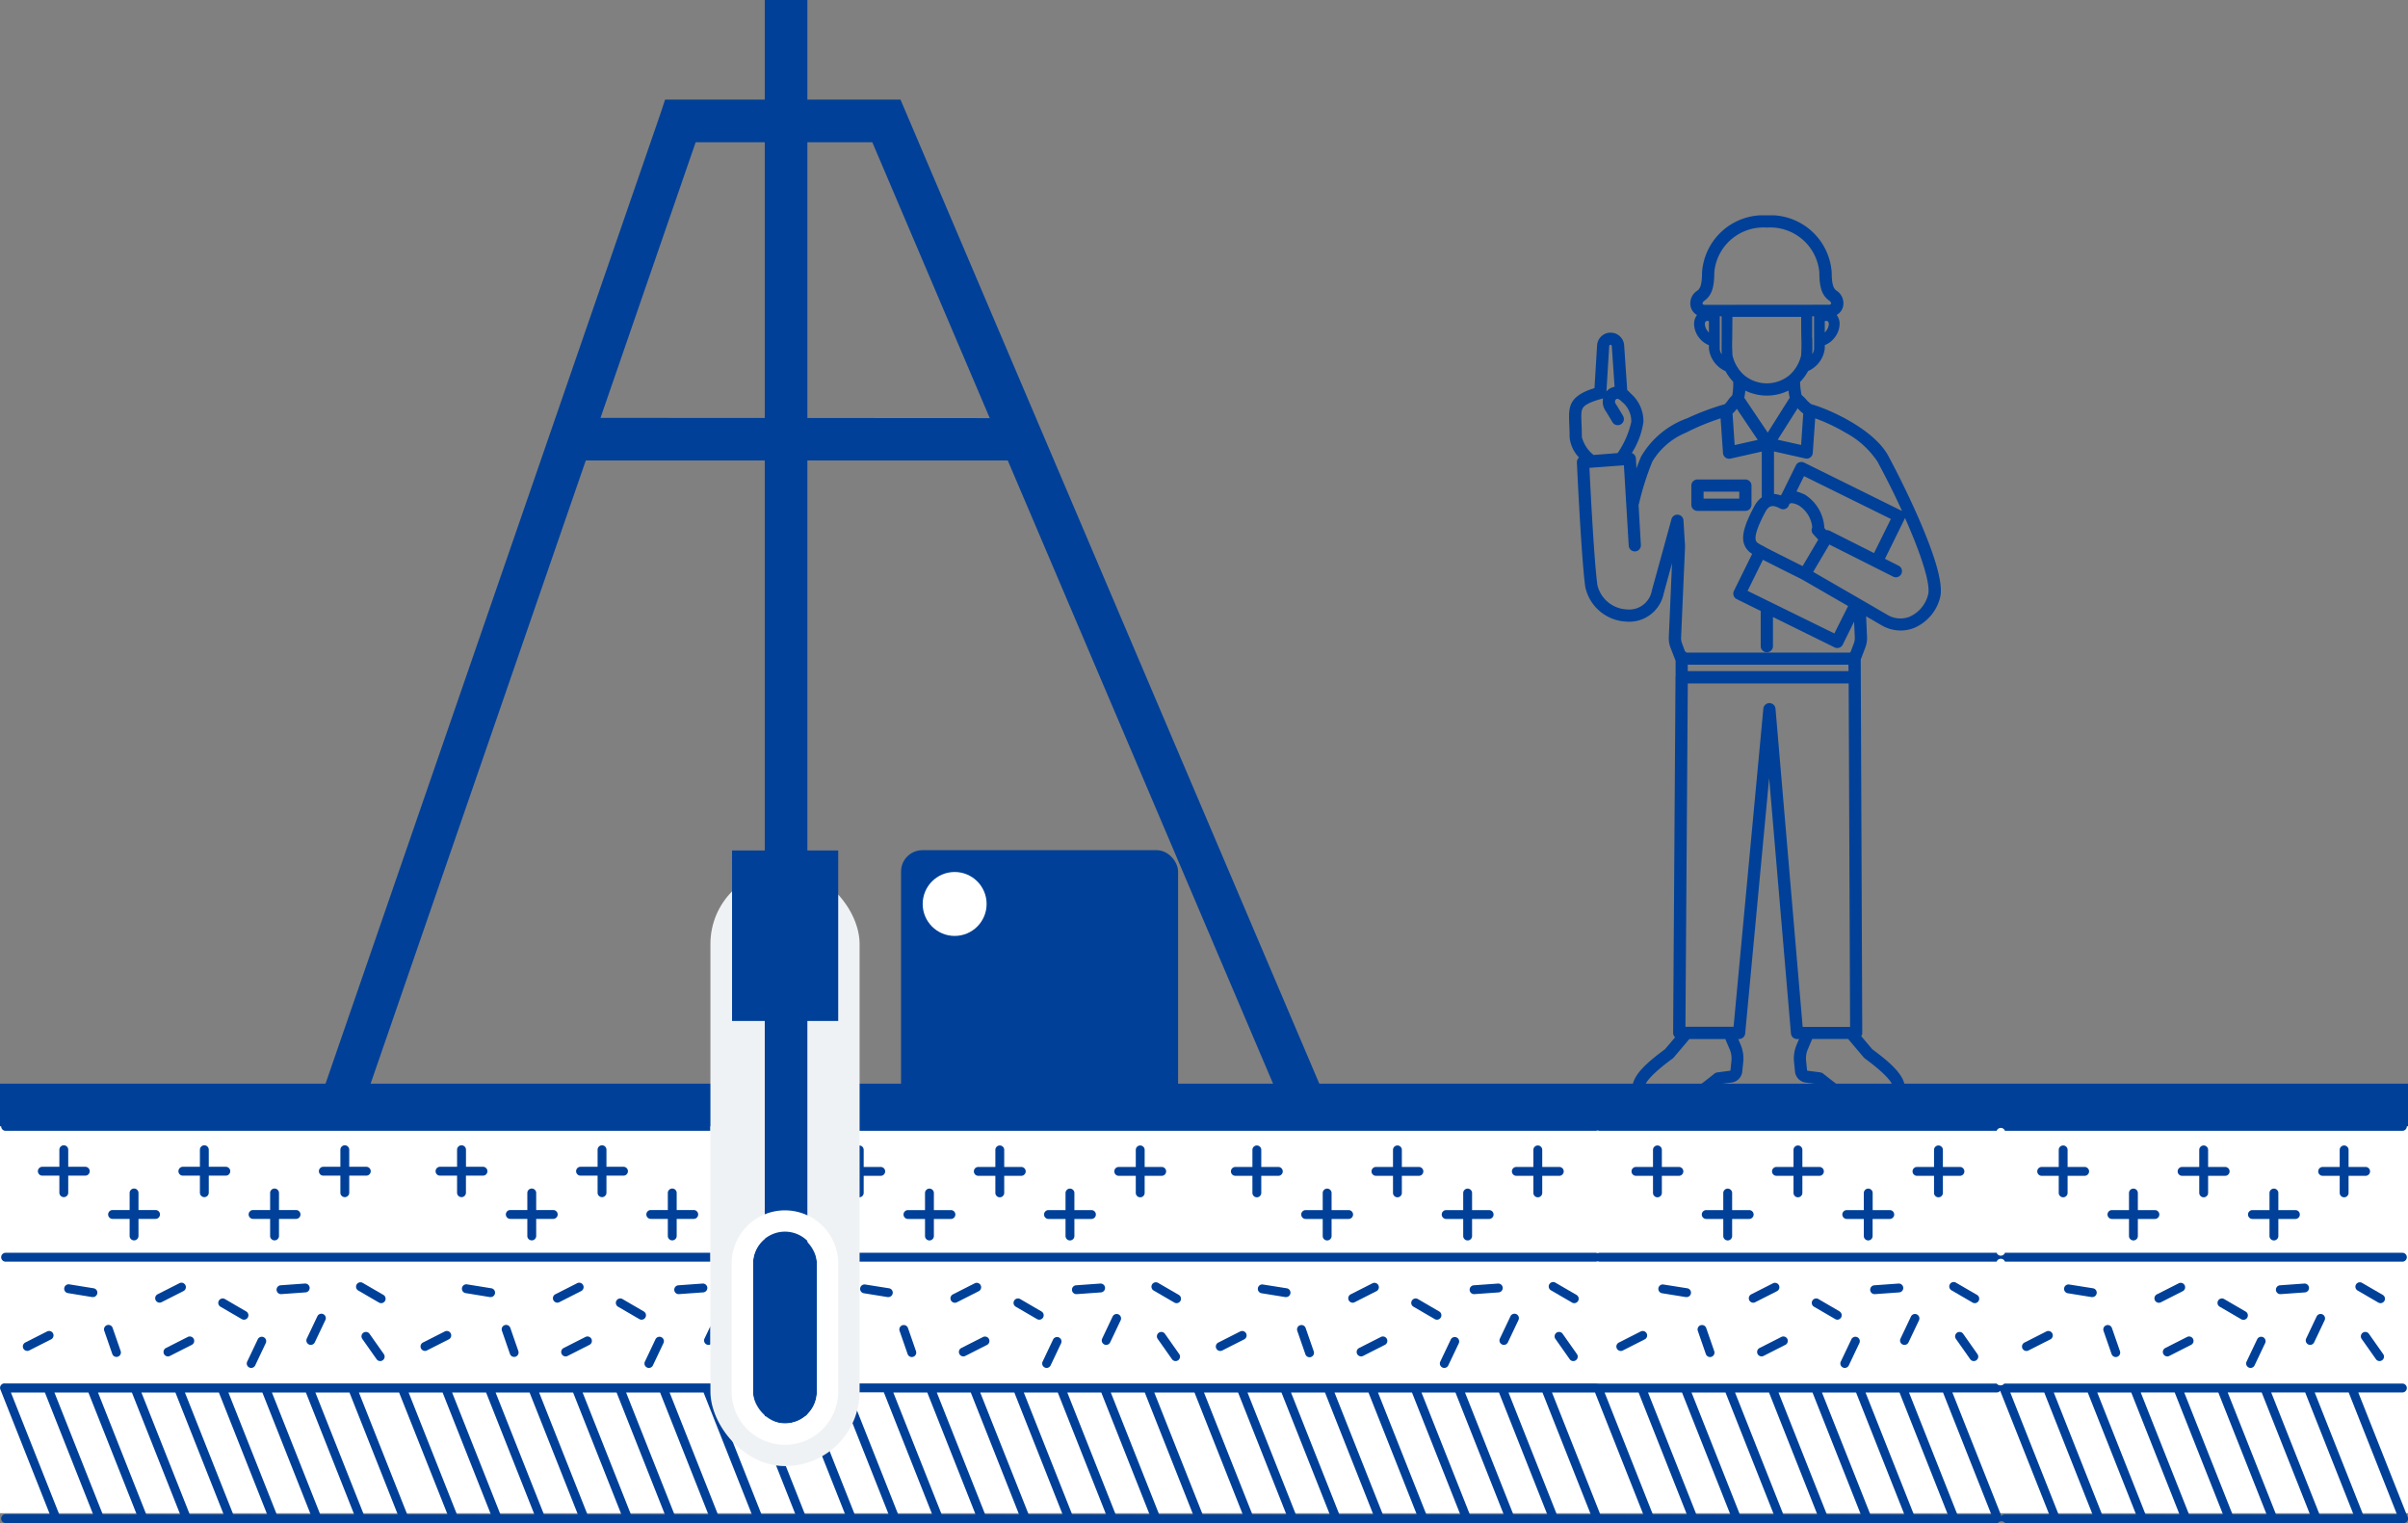 <svg xmlns="http://www.w3.org/2000/svg" xmlns:xlink="http://www.w3.org/1999/xlink" width="113" height="71.472" viewBox="0 0 113 71.472"><rect x="0" y="0" width="113" height="71.472" fill="#808080" stroke="none"/><defs><clipPath id="a"><rect width="113" height="18.828" fill="#004098"/></clipPath><clipPath id="b"><rect width="17.447" height="42" fill="#004098"/></clipPath></defs><g transform="translate(-198.5 -1973.5)"><rect width="113" height="20" transform="translate(198.5 2024.5)" fill="#fff"/><g transform="translate(198.5 2026.144)"><g clip-path="url(#a)"><path d="M1044.376,35.335a.208.208,0,0,0,.208-.208v-.8h.8a.208.208,0,0,0,0-.416h-.8v-.8a.208.208,0,0,0-.416,0v.8h-.8a.208.208,0,1,0,0,.416h.8v.8a.208.208,0,0,0,.208.208" transform="translate(-944.261 -29.776)" fill="#004098"/><path d="M1113.925,35.335a.208.208,0,0,0,.208-.208v-.8h.8a.208.208,0,1,0,0-.416h-.8v-.8a.208.208,0,0,0-.416,0v.8h-.8a.208.208,0,1,0,0,.416h.8v.8a.208.208,0,0,0,.208.208" transform="translate(-1007.217 -29.776)" fill="#004098"/><path d="M1009.6,13.985a.208.208,0,0,0,.208-.208v-.8h.8a.208.208,0,0,0,0-.416h-.8v-.8a.208.208,0,0,0-.416,0v.8h-.8a.208.208,0,1,0,0,.416h.8v.8a.208.208,0,0,0,.208.208" transform="translate(-912.782 -10.45)" fill="#004098"/><path d="M1079.151,13.985a.208.208,0,0,0,.208-.208v-.8h.8a.208.208,0,0,0,0-.416h-.8v-.8a.208.208,0,0,0-.416,0v.8h-.805a.208.208,0,0,0,0,.416h.805v.8a.208.208,0,0,0,.208.208" transform="translate(-975.739 -10.45)" fill="#004098"/><path d="M1148.7,13.985a.208.208,0,0,0,.208-.208v-.8h.8a.208.208,0,0,0,0-.416h-.8v-.8a.208.208,0,1,0-.416,0v.8h-.8a.208.208,0,0,0,0,.416h.8v.8a.208.208,0,0,0,.208.208" transform="translate(-1038.697 -10.45)" fill="#004098"/><path d="M112.985,135.749l-2.318-5.853h2.07a.208.208,0,1,0,0-.416H94.086l-.028,0a.236.236,0,0,1-.361,0H75.046l-.028,0a.213.213,0,0,0-.071,0,.209.209,0,0,0-.046-.005H40.155a3.381,3.381,0,0,1-.079.416h1.4l2.267,5.722H42.146l-2.156-5.443a3.41,3.41,0,0,1-.238.528l1.947,4.914H40.105l-1.47-3.711a3.417,3.417,0,0,1-.364.21l1.387,3.5H37.772l-1.25-3.156a3.4,3.4,0,0,1-.473-.066l1.276,3.222H35.731l-1.91-4.821a3.394,3.394,0,0,1-.456-1.316H.263l-.028,0a.2.2,0,0,0-.1.012.208.208,0,0,0-.117.27l2.318,5.853H.263a.208.208,0,0,0,0,.416H74.9l.024,0,.031,0a.189.189,0,0,1,.09,0H93.7l.024,0,.031,0a.206.206,0,0,1,.334,0h18.651l.024,0,.031,0a.208.208,0,0,0,.193-.285M2.78,135.617.513,129.9H2.107l2.266,5.722Zm2.041,0L2.555,129.9H4.149l2.267,5.722Zm2.041,0L4.6,129.9H6.19l2.266,5.722Zm2.041,0L6.637,129.9H8.231l2.266,5.722Zm2.041,0L8.678,129.9h1.594l2.266,5.722Zm2.041,0L10.719,129.9h1.594l2.266,5.722Zm2.041,0L12.761,129.9h1.594l2.266,5.722Zm2.041,0L14.8,129.9H16.4l2.266,5.722Zm2.041,0L16.843,129.9h1.886L21,135.617Zm2.333,0L19.176,129.9H20.77l2.266,5.722Zm2.041,0L21.217,129.9h1.594l2.267,5.722Zm2.041,0L23.258,129.9h1.594l2.266,5.722Zm2.041,0L25.3,129.9h1.594l2.266,5.722Zm2.041,0L27.341,129.9h1.594l2.266,5.722Zm2.041,0L29.382,129.9h1.594l2.266,5.722Zm2.041,0L31.423,129.9h1.594l2.266,5.722Zm10.5,0L41.921,129.9h1.594l2.266,5.722Zm2.041,0L43.962,129.9h1.594l2.266,5.722Zm2.041,0L46,129.9H47.6l2.266,5.722Zm2.041,0L48.045,129.9h1.594l2.266,5.722Zm2.041,0L50.086,129.9H51.68l2.266,5.722Zm2.041,0L52.127,129.9h1.594l2.266,5.722Zm2.041,0L54.168,129.9h1.886l2.266,5.722Zm2.333,0L56.5,129.9H58.1l2.266,5.722Zm2.041,0L58.542,129.9h1.594l2.267,5.722Zm2.041,0L60.584,129.9h1.594l2.266,5.722Zm2.041,0L62.625,129.9h1.594l2.266,5.722Zm2.041,0L64.666,129.9H66.26l2.266,5.722Zm2.041,0L66.707,129.9H68.3l2.266,5.722Zm2.041,0L68.749,129.9h1.594l2.266,5.722Zm2.041,0L70.79,129.9h1.594l2.266,5.722Zm2.041,0L72.831,129.9H74.85l2.266,5.722Zm2.466,0L75.3,129.9h1.594l2.266,5.722Zm2.041,0L77.338,129.9h1.594l2.267,5.722Zm2.041,0L79.379,129.9h1.594l2.266,5.722Zm2.041,0L81.421,129.9h1.594l2.266,5.722Zm2.041,0L83.462,129.9h1.594l2.266,5.722Zm2.041,0L85.5,129.9H87.1l2.266,5.722Zm2.041,0L87.544,129.9h1.594l2.266,5.722Zm2.041,0L89.585,129.9H91.18l2.266,5.722Zm2.234,0a.207.207,0,0,0-.162.079l-2.3-5.8H93.7a.206.206,0,0,0,.162-.079l2.3,5.8Zm2.517,0L94.337,129.9h1.594l2.266,5.722Zm2.041,0L96.378,129.9h1.594l2.267,5.722Zm2.041,0L98.419,129.9h1.594l2.266,5.722Zm2.041,0-2.266-5.722h1.594l2.266,5.722Zm2.041,0L102.5,129.9H104.1l2.266,5.722Zm2.041,0-2.266-5.722h1.594l2.266,5.722Zm2.041,0-2.266-5.722h1.594l2.266,5.722Zm2.041,0-2.266-5.722h1.594l2.266,5.722Z" transform="translate(0 -117.205)" fill="#004098"/><path d="M1002.1,103.489l-1.021.518a.208.208,0,1,0,.188.371l1.021-.518a.208.208,0,1,0-.188-.371" transform="translate(-906.075 -93.657)" fill="#004098"/><path d="M1041.267,100.508a.208.208,0,0,0-.128.265l.375,1.081a.208.208,0,1,0,.393-.136l-.375-1.081a.208.208,0,0,0-.265-.128" transform="translate(-942.426 -90.969)" fill="#004098"/><path d="M1021.819,80.394a.208.208,0,0,0-.066.41l1.13.182a.2.2,0,0,0,.033,0,.208.208,0,0,0,.033-.413Z" transform="translate(-924.729 -72.769)" fill="#004098"/><path d="M1067.887,79.7a.208.208,0,0,0-.279-.091l-1.021.518a.208.208,0,1,0,.188.371l1.021-.518a.207.207,0,0,0,.091-.279" transform="translate(-965.368 -72.039)" fill="#004098"/><path d="M1070.794,107.131a.2.2,0,0,0,.094-.023l1.021-.518a.208.208,0,1,0-.188-.371l-1.021.518a.208.208,0,0,0,.094.393" transform="translate(-969.091 -96.13)" fill="#004098"/><path d="M1099.061,88.009l-.989-.576a.208.208,0,1,0-.209.359l.989.576a.208.208,0,1,0,.209-.359" transform="translate(-993.689 -79.118)" fill="#004098"/><path d="M1111.937,107.877a.2.2,0,0,0,.089.02.208.208,0,0,0,.188-.119l.491-1.034a.208.208,0,1,0-.375-.178l-.491,1.034a.208.208,0,0,0,.1.277" transform="translate(-1006.414 -96.356)" fill="#004098"/><path d="M1141.432,96.474a.208.208,0,0,0,.277-.1l.491-1.034a.208.208,0,0,0-.376-.178l-.49,1.034a.208.208,0,0,0,.1.277" transform="translate(-1033.113 -86.034)" fill="#004098"/><path d="M1128.072,80.156a.21.21,0,0,0-.222-.192l-1.142.082a.208.208,0,0,0,.015.415h.015l1.142-.082a.208.208,0,0,0,.192-.222" transform="translate(-1019.718 -72.382)" fill="#004098"/><path d="M1167.117,79.886l-.99-.575a.208.208,0,0,0-.209.359l.99.575a.208.208,0,0,0,.209-.359" transform="translate(-1055.292 -71.766)" fill="#004098"/><path d="M1169.045,104.083a.208.208,0,1,0-.34.239l.659.936a.208.208,0,1,0,.34-.239Z" transform="translate(-1057.874 -94.135)" fill="#004098"/><path d="M843.541,35.335a.208.208,0,0,0,.208-.208v-.8h.8a.208.208,0,0,0,0-.416h-.8v-.8a.208.208,0,0,0-.416,0v.8h-.8a.208.208,0,0,0,0,.416h.8v.8a.208.208,0,0,0,.208.208" transform="translate(-762.465 -29.776)" fill="#004098"/><path d="M913.089,35.335a.208.208,0,0,0,.208-.208v-.8h.805a.208.208,0,0,0,0-.416H913.3v-.8a.208.208,0,1,0-.416,0v.8h-.8a.208.208,0,1,0,0,.416h.8v.8a.208.208,0,0,0,.208.208" transform="translate(-825.421 -29.776)" fill="#004098"/><path d="M808.763,13.985a.208.208,0,0,0,.208-.208v-.8h.8a.208.208,0,0,0,0-.416h-.8v-.8a.208.208,0,0,0-.416,0v.8h-.8a.208.208,0,0,0,0,.416h.8v.8a.208.208,0,0,0,.208.208" transform="translate(-730.985 -10.45)" fill="#004098"/><path d="M878.314,13.985a.208.208,0,0,0,.208-.208v-.8h.8a.208.208,0,0,0,0-.416h-.8v-.8a.208.208,0,0,0-.416,0v.8h-.8a.208.208,0,1,0,0,.416h.8v.8a.208.208,0,0,0,.208.208" transform="translate(-793.942 -10.45)" fill="#004098"/><path d="M947.866,13.985a.208.208,0,0,0,.208-.208v-.8h.8a.208.208,0,1,0,0-.416h-.8v-.8a.208.208,0,0,0-.416,0v.8h-.8a.208.208,0,0,0,0,.416h.8v.8a.208.208,0,0,0,.208.208" transform="translate(-856.9 -10.45)" fill="#004098"/><path d="M801.268,103.489l-1.021.518a.208.208,0,1,0,.188.371l1.021-.518a.208.208,0,1,0-.188-.371" transform="translate(-724.278 -93.657)" fill="#004098"/><path d="M840.431,100.508a.208.208,0,0,0-.128.265l.375,1.081a.208.208,0,1,0,.393-.136l-.375-1.081a.208.208,0,0,0-.265-.128" transform="translate(-760.629 -90.969)" fill="#004098"/><path d="M820.983,80.394a.208.208,0,0,0-.066.41l1.13.182a.2.2,0,0,0,.033,0,.208.208,0,0,0,.033-.413Z" transform="translate(-742.933 -72.769)" fill="#004098"/><path d="M867.051,79.7a.208.208,0,0,0-.279-.091l-1.021.518a.208.208,0,0,0,.094.393.205.205,0,0,0,.094-.023l1.021-.518a.208.208,0,0,0,.091-.279" transform="translate(-783.572 -72.039)" fill="#004098"/><path d="M869.958,107.131a.2.2,0,0,0,.094-.023l1.021-.518a.208.208,0,1,0-.188-.371l-1.021.518a.208.208,0,0,0,.094.393" transform="translate(-787.295 -96.13)" fill="#004098"/><path d="M898.225,88.009l-.989-.576a.208.208,0,1,0-.209.359l.989.576a.205.205,0,0,0,.1.028.208.208,0,0,0,.1-.387" transform="translate(-811.893 -79.118)" fill="#004098"/><path d="M911.1,107.877a.2.2,0,0,0,.089.02.208.208,0,0,0,.188-.119l.49-1.034a.208.208,0,1,0-.375-.178L911,107.6a.207.207,0,0,0,.1.277" transform="translate(-824.618 -96.356)" fill="#004098"/><path d="M940.6,96.474a.2.2,0,0,0,.089.02.208.208,0,0,0,.188-.119l.491-1.034a.208.208,0,0,0-.376-.178L940.5,96.2a.208.208,0,0,0,.1.277" transform="translate(-851.316 -86.034)" fill="#004098"/><path d="M927.236,80.156a.21.21,0,0,0-.222-.192l-1.142.082a.208.208,0,0,0,.015.415h.015l1.142-.082a.208.208,0,0,0,.193-.222" transform="translate(-837.922 -72.382)" fill="#004098"/><path d="M966.281,79.886l-.99-.575a.208.208,0,1,0-.209.359l.99.575a.208.208,0,0,0,.209-.359" transform="translate(-873.496 -71.766)" fill="#004098"/><path d="M968.209,104.083a.208.208,0,1,0-.34.239l.659.936a.208.208,0,1,0,.34-.239Z" transform="translate(-876.078 -94.135)" fill="#004098"/><path d="M19.451,0H.788a.208.208,0,1,0,0,.416H33.862V0Z" transform="translate(-0.525)" fill="#004098"/><path d="M439.915.415h18.663a.2.2,0,0,1,.145,0h18.651a.207.207,0,0,1,.389,0h18.651a.208.208,0,0,0,0-.416H477.763a.207.207,0,0,1-.389,0H458.723a.2.2,0,0,1-.145,0H423.86V.415Z" transform="translate(-383.677 0.001)" fill="#004098"/><path d="M19.451,64.74H.788a.208.208,0,1,0,0,.416H33.862V64.74Z" transform="translate(-0.525 -58.602)" fill="#004098"/><path d="M439.915,65.156h18.663a.2.2,0,0,1,.145,0h18.651a.207.207,0,0,1,.389,0h18.651a.208.208,0,1,0,0-.416H477.763a.207.207,0,0,1-.389,0H458.723a.2.2,0,0,1-.145,0H423.86v.416Z" transform="translate(-383.677 -58.602)" fill="#004098"/><path d="M54.71,32.9a.208.208,0,0,0-.208.208v.8h-.8a.208.208,0,0,0,0,.416h.8v.8a.208.208,0,1,0,.416,0v-.8h.8a.208.208,0,0,0,0-.416h-.8v-.8a.208.208,0,0,0-.208-.208" transform="translate(-48.419 -29.776)" fill="#004098"/><path d="M124.259,32.9a.208.208,0,0,0-.208.208v.8h-.8a.208.208,0,0,0,0,.416h.8v.8a.208.208,0,0,0,.416,0v-.8h.8a.208.208,0,0,0,0-.416h-.8v-.8a.208.208,0,0,0-.208-.208" transform="translate(-111.375 -29.776)" fill="#004098"/><path d="M19.933,11.545a.208.208,0,0,0-.208.208v.8h-.8a.208.208,0,0,0,0,.416h.8v.8a.208.208,0,0,0,.416,0v-.8h.8a.208.208,0,0,0,0-.416h-.8v-.8a.208.208,0,0,0-.208-.208" transform="translate(-16.939 -10.45)" fill="#004098"/><path d="M89.484,11.545a.208.208,0,0,0-.208.208v.8h-.8a.208.208,0,0,0,0,.416h.8v.8a.208.208,0,0,0,.416,0v-.8h.8a.208.208,0,0,0,0-.416h-.8v-.8a.208.208,0,0,0-.208-.208" transform="translate(-79.895 -10.45)" fill="#004098"/><path d="M159.035,11.545a.208.208,0,0,0-.208.208v.8h-.8a.208.208,0,0,0,0,.416h.8v.8a.208.208,0,0,0,.416,0v-.8h.8a.208.208,0,0,0,0-.416h-.8v-.8a.208.208,0,0,0-.208-.208" transform="translate(-142.854 -10.45)" fill="#004098"/><path d="M11.511,104.4a.205.205,0,0,0,.094-.023l1.021-.518a.208.208,0,1,0-.188-.371l-1.021.518a.208.208,0,0,0,.094.393" transform="translate(-10.232 -93.657)" fill="#004098"/><path d="M52.045,101.993a.208.208,0,0,0,.2-.276l-.375-1.081a.208.208,0,1,0-.393.136l.375,1.081a.208.208,0,0,0,.2.14" transform="translate(-46.583 -90.969)" fill="#004098"/><path d="M33.216,80.986l.033,0a.208.208,0,0,0,.033-.413l-1.13-.182a.208.208,0,1,0-.066.41Z" transform="translate(-28.886 -72.769)" fill="#004098"/><path d="M77.942,79.606l-1.021.518a.208.208,0,0,0,.094.393.205.205,0,0,0,.094-.023l1.021-.518a.208.208,0,1,0-.188-.371" transform="translate(-69.525 -72.039)" fill="#004098"/><path d="M80.943,107.017a.208.208,0,0,0,.186.114.205.205,0,0,0,.094-.023l1.021-.518a.208.208,0,1,0-.188-.371l-1.021.518a.208.208,0,0,0-.091.279" transform="translate(-73.248 -96.13)" fill="#004098"/><path d="M109.4,88.009l-.989-.576a.208.208,0,1,0-.209.359l.989.576a.208.208,0,0,0,.284-.075.208.208,0,0,0-.075-.284" transform="translate(-97.846 -79.118)" fill="#004098"/><path d="M122.271,107.877a.2.2,0,0,0,.089.02.208.208,0,0,0,.188-.119l.49-1.034a.208.208,0,1,0-.375-.178l-.491,1.034a.207.207,0,0,0,.1.277" transform="translate(-110.572 -96.356)" fill="#004098"/><path d="M151.765,96.474a.205.205,0,0,0,.089.02.208.208,0,0,0,.188-.119l.491-1.034a.208.208,0,1,0-.375-.178l-.491,1.034a.208.208,0,0,0,.1.277" transform="translate(-137.27 -86.034)" fill="#004098"/><path d="M138.183,79.963l-1.142.082a.208.208,0,0,0,.015.415h.015l1.142-.082a.208.208,0,0,0,.192-.222.21.21,0,0,0-.222-.192" transform="translate(-123.874 -72.382)" fill="#004098"/><path d="M177.451,79.886l-.99-.575a.208.208,0,0,0-.209.359l.99.575a.208.208,0,0,0,.209-.359" transform="translate(-159.45 -71.766)" fill="#004098"/><path d="M179.378,104.083a.208.208,0,1,0-.34.239l.659.936a.208.208,0,1,0,.34-.239Z" transform="translate(-162.031 -94.135)" fill="#004098"/><path d="M251.566,32.9a.208.208,0,0,0-.208.208v.8h-.8a.208.208,0,0,0,0,.416h.8v.8a.208.208,0,1,0,.416,0v-.8h.8a.208.208,0,0,0,0-.416h-.8v-.8a.208.208,0,0,0-.208-.208" transform="translate(-226.612 -29.776)" fill="#004098"/><path d="M321.116,32.9a.208.208,0,0,0-.208.208v.8h-.8a.208.208,0,0,0,0,.416h.8v.8a.208.208,0,1,0,.416,0v-.8h.8a.208.208,0,0,0,0-.416h-.8v-.8a.208.208,0,0,0-.208-.208" transform="translate(-289.569 -29.776)" fill="#004098"/><path d="M216.79,11.545a.208.208,0,0,0-.208.208v.8h-.8a.208.208,0,0,0,0,.416h.8v.8a.208.208,0,0,0,.416,0v-.8h.8a.208.208,0,0,0,0-.416H217v-.8a.208.208,0,0,0-.208-.208" transform="translate(-195.133 -10.45)" fill="#004098"/><path d="M286.341,11.545a.208.208,0,0,0-.208.208v.8h-.8a.208.208,0,0,0,0,.416h.8v.8a.208.208,0,0,0,.416,0v-.8h.8a.208.208,0,0,0,0-.416h-.8v-.8a.208.208,0,0,0-.208-.208" transform="translate(-258.09 -10.45)" fill="#004098"/><path d="M208.368,104.4a.206.206,0,0,0,.094-.023l1.021-.518a.208.208,0,1,0-.188-.371l-1.021.518a.208.208,0,0,0,.094.393" transform="translate(-188.426 -93.657)" fill="#004098"/><path d="M248.9,101.993a.208.208,0,0,0,.2-.276l-.375-1.081a.208.208,0,1,0-.393.136l.375,1.081a.208.208,0,0,0,.2.14" transform="translate(-224.776 -90.969)" fill="#004098"/><path d="M230.072,80.986l.033,0a.208.208,0,0,0,.033-.413l-1.13-.182a.208.208,0,1,0-.066.41Z" transform="translate(-207.079 -72.769)" fill="#004098"/><path d="M274.8,79.606l-1.021.518a.208.208,0,0,0,.094.393.205.205,0,0,0,.094-.023l1.021-.518a.208.208,0,1,0-.188-.371" transform="translate(-247.719 -72.039)" fill="#004098"/><path d="M277.8,107.017a.207.207,0,0,0,.185.114.205.205,0,0,0,.094-.023l1.021-.518a.208.208,0,1,0-.188-.371l-1.021.518a.208.208,0,0,0-.091.279" transform="translate(-251.442 -96.13)" fill="#004098"/><path d="M306.251,88.009l-.989-.576a.208.208,0,1,0-.209.359l.989.576a.208.208,0,0,0,.284-.075.208.208,0,0,0-.075-.284" transform="translate(-276.04 -79.118)" fill="#004098"/><path d="M319.128,107.877a.2.2,0,0,0,.089.02.208.208,0,0,0,.188-.119l.49-1.034a.208.208,0,1,0-.375-.178l-.491,1.034a.207.207,0,0,0,.1.277" transform="translate(-288.766 -96.356)" fill="#004098"/><path d="M348.524,101.612a.208.208,0,0,0,.1.277.205.205,0,0,0,.089.02.208.208,0,0,0,.09-.023v-.86Z" transform="translate(-315.464 -91.448)" fill="#004098"/><path d="M333.928,80.46l1.142-.082a.208.208,0,0,0,.192-.222.21.21,0,0,0-.222-.192l-1.142.082a.208.208,0,0,0,.015.415h.015" transform="translate(-302.069 -72.382)" fill="#004098"/><path d="M448.422,35.335a.208.208,0,0,0,.208-.208v-.8h.8a.208.208,0,0,0,0-.416h-.8v-.8a.208.208,0,1,0-.416,0v.8h-.8a.208.208,0,0,0,0,.416h.8v.8a.208.208,0,0,0,.208.208" transform="translate(-404.806 -29.776)" fill="#004098"/><path d="M517.972,35.335a.208.208,0,0,0,.208-.208v-.8h.8a.208.208,0,0,0,0-.416h-.8v-.8a.208.208,0,1,0-.416,0v.8h-.8a.208.208,0,0,0,0,.416h.8v.8a.208.208,0,0,0,.208.208" transform="translate(-467.762 -29.776)" fill="#004098"/><path d="M424,13.985a.208.208,0,0,0,.208-.208v-.8h.8a.208.208,0,0,0,0-.416h-.8v-.8a.207.207,0,0,0-.344-.156v2.336a.206.206,0,0,0,.136.052" transform="translate(-383.678 -10.45)" fill="#004098"/><path d="M483.2,13.985a.208.208,0,0,0,.208-.208v-.8h.8a.208.208,0,0,0,0-.416h-.8v-.8a.208.208,0,1,0-.416,0v.8h-.8a.208.208,0,0,0,0,.416h.8v.8a.208.208,0,0,0,.208.208" transform="translate(-436.283 -10.45)" fill="#004098"/><path d="M552.748,13.985a.208.208,0,0,0,.208-.208v-.8h.8a.208.208,0,0,0,0-.416h-.8v-.8a.208.208,0,0,0-.416,0v.8h-.8a.208.208,0,0,0,0,.416h.8v.8a.208.208,0,0,0,.208.208" transform="translate(-499.241 -10.45)" fill="#004098"/><path d="M445.314,100.508a.208.208,0,0,0-.128.265l.375,1.081a.208.208,0,1,0,.393-.136l-.375-1.081a.208.208,0,0,0-.264-.128" transform="translate(-402.971 -90.969)" fill="#004098"/><path d="M425.865,80.394a.208.208,0,0,0-.066.41l1.13.182a.2.2,0,0,0,.033,0,.208.208,0,0,0,.033-.413Z" transform="translate(-385.273 -72.769)" fill="#004098"/><path d="M471.933,79.7a.208.208,0,0,0-.279-.091l-1.021.518a.208.208,0,1,0,.188.371l1.021-.518a.208.208,0,0,0,.091-.279" transform="translate(-425.913 -72.039)" fill="#004098"/><path d="M474.84,107.131a.205.205,0,0,0,.094-.023l1.021-.518a.208.208,0,0,0-.188-.371l-1.021.518a.208.208,0,0,0,.094.393" transform="translate(-429.635 -96.13)" fill="#004098"/><path d="M503.108,88.009l-.989-.576a.208.208,0,1,0-.209.359l.989.576a.208.208,0,0,0,.284-.075.208.208,0,0,0-.075-.284" transform="translate(-454.234 -79.118)" fill="#004098"/><path d="M515.984,107.877a.2.2,0,0,0,.089.02.208.208,0,0,0,.188-.119l.491-1.034a.208.208,0,0,0-.376-.178l-.49,1.034a.207.207,0,0,0,.1.277" transform="translate(-466.959 -96.356)" fill="#004098"/><path d="M545.477,96.474a.205.205,0,0,0,.089.02.208.208,0,0,0,.188-.119l.491-1.034a.208.208,0,0,0-.376-.178l-.49,1.034a.208.208,0,0,0,.1.277" transform="translate(-493.657 -86.034)" fill="#004098"/><path d="M532.118,80.156a.21.21,0,0,0-.222-.192l-1.142.082a.208.208,0,0,0,.015.415h.015l1.142-.082a.208.208,0,0,0,.192-.222" transform="translate(-480.262 -72.382)" fill="#004098"/><path d="M571.164,79.886l-.99-.575a.208.208,0,0,0-.209.359l.99.575a.208.208,0,0,0,.209-.359" transform="translate(-515.837 -71.766)" fill="#004098"/><path d="M573.091,104.083a.208.208,0,1,0-.34.239l.659.936a.208.208,0,1,0,.34-.239Z" transform="translate(-518.418 -94.135)" fill="#004098"/><path d="M645.278,35.335a.208.208,0,0,0,.208-.208v-.8h.8a.208.208,0,1,0,0-.416h-.8v-.8a.208.208,0,1,0-.416,0v.8h-.8a.208.208,0,0,0,0,.416h.8v.8a.208.208,0,0,0,.208.208" transform="translate(-582.999 -29.776)" fill="#004098"/><path d="M714.828,35.335a.208.208,0,0,0,.208-.208v-.8h.8a.208.208,0,0,0,0-.416h-.8v-.8a.208.208,0,1,0-.416,0v.8h-.8a.208.208,0,0,0,0,.416h.8v.8a.208.208,0,0,0,.208.208" transform="translate(-645.956 -29.776)" fill="#004098"/><path d="M610.5,13.985a.208.208,0,0,0,.208-.208v-.8h.8a.208.208,0,0,0,0-.416h-.8v-.8a.208.208,0,1,0-.416,0v.8h-.8a.208.208,0,1,0,0,.416h.8v.8a.208.208,0,0,0,.208.208" transform="translate(-551.52 -10.45)" fill="#004098"/><path d="M680.053,13.985a.208.208,0,0,0,.208-.208v-.8h.8a.208.208,0,1,0,0-.416h-.8v-.8a.208.208,0,0,0-.416,0v.8h-.8a.208.208,0,0,0,0,.416h.8v.8a.208.208,0,0,0,.208.208" transform="translate(-614.476 -10.45)" fill="#004098"/><path d="M749.6,13.985a.208.208,0,0,0,.208-.208v-.8h.8a.208.208,0,0,0,0-.416h-.8v-.8a.208.208,0,1,0-.416,0v.8h-.8a.208.208,0,0,0,0,.416h.8v.8a.208.208,0,0,0,.208.208" transform="translate(-677.435 -10.45)" fill="#004098"/><path d="M603.007,103.489l-1.021.518a.208.208,0,1,0,.188.371l1.021-.518a.208.208,0,1,0-.188-.371" transform="translate(-544.813 -93.657)" fill="#004098"/><path d="M642.17,100.508a.208.208,0,0,0-.128.265l.375,1.081a.208.208,0,1,0,.392-.136l-.375-1.081a.208.208,0,0,0-.264-.128" transform="translate(-581.164 -90.969)" fill="#004098"/><path d="M622.722,80.394a.208.208,0,0,0-.066.41l1.13.182a.2.2,0,0,0,.033,0,.208.208,0,0,0,.033-.413Z" transform="translate(-563.467 -72.769)" fill="#004098"/><path d="M668.79,79.7a.208.208,0,0,0-.279-.091l-1.021.518a.208.208,0,0,0,.094.393.205.205,0,0,0,.094-.023l1.021-.518a.208.208,0,0,0,.091-.279" transform="translate(-604.107 -72.039)" fill="#004098"/><path d="M671.7,107.131a.2.2,0,0,0,.094-.023l1.021-.518a.208.208,0,1,0-.188-.371l-1.021.518a.208.208,0,0,0,.094.393" transform="translate(-607.829 -96.13)" fill="#004098"/><path d="M699.964,88.009l-.989-.576a.208.208,0,1,0-.209.359l.989.576a.208.208,0,0,0,.284-.075.208.208,0,0,0-.075-.284" transform="translate(-632.427 -79.118)" fill="#004098"/><path d="M712.839,107.877a.2.2,0,0,0,.089.02.208.208,0,0,0,.188-.119l.491-1.034a.208.208,0,0,0-.376-.178l-.491,1.034a.208.208,0,0,0,.1.277" transform="translate(-645.152 -96.356)" fill="#004098"/><path d="M742.334,96.474a.205.205,0,0,0,.089.02.208.208,0,0,0,.188-.119l.491-1.034a.208.208,0,1,0-.375-.178l-.491,1.034a.208.208,0,0,0,.1.277" transform="translate(-671.851 -86.034)" fill="#004098"/><path d="M728.974,80.156a.21.21,0,0,0-.222-.192l-1.142.082a.208.208,0,0,0,.015.415h.015l1.142-.082a.208.208,0,0,0,.192-.222" transform="translate(-658.456 -72.382)" fill="#004098"/><path d="M768.02,79.886l-.99-.575a.208.208,0,1,0-.209.359l.99.575a.208.208,0,0,0,.209-.359" transform="translate(-694.031 -71.766)" fill="#004098"/><path d="M769.948,104.083a.208.208,0,1,0-.34.239l.659.936a.208.208,0,1,0,.34-.239Z" transform="translate(-696.612 -94.135)" fill="#004098"/></g></g><path d="M113,1H0V-1H113Z" transform="translate(198.5 2025.347)" fill="#004098"/><path d="M258.264,507.315,238.91,461.856H230.62L214.945,507.25l-1.89-.653,15.908-46.068.222-.674h11.048L260.1,506.532Z" transform="translate(0.525 1518.319)" fill="#004098"/><path d="M22.7,1H0V-1l22.307.014Z" transform="translate(224.723 1994.106)" fill="#004098"/><rect width="13" height="12" rx="1" transform="translate(240.784 2013.392)" fill="#004098"/><circle cx="1.5" cy="1.5" r="1.5" transform="translate(241.799 2014.415)" fill="#fff"/><rect width="7" height="28" rx="3.5" transform="translate(231.838 2014.291)" fill="#eff2f4"/><path d="M1,74.451H-1V8H1Z" transform="translate(235.388 1965.5)" fill="#004098"/><rect width="3" height="9" rx="1.5" transform="translate(233.835 2031.291)" fill="#004098"/><path d="M1.5,0A1.5,1.5,0,0,0,0,1.5v6a1.5,1.5,0,0,0,3,0v-6A1.5,1.5,0,0,0,1.5,0m0-1A2.5,2.5,0,0,1,4,1.5v6a2.5,2.5,0,0,1-5,0v-6A2.5,2.5,0,0,1,1.5-1Z" transform="translate(233.835 2031.291)" fill="#fff"/><path d="M0,0H4.982V8H0Z" transform="translate(232.853 2013.405)" fill="#004098"/><g transform="translate(272.131 1983.604)"><g clip-path="url(#b)"><path d="M16.628,14.739c-.522-1.262-1.193-2.611-1.647-3.453-.676-1.253-2.765-2.189-3.613-2.424a1.334,1.334,0,0,1-.24-.221,2.042,2.042,0,0,0-.215-.21,3.023,3.023,0,0,1-.071-.614,2.305,2.305,0,0,0,.375-.511A1.323,1.323,0,0,0,12,6.251V6.089a1.089,1.089,0,0,0,.462-.352,1.069,1.069,0,0,0,.232-.6.687.687,0,0,0-.135-.463.616.616,0,0,0,.286-.349.7.7,0,0,0-.283-.784c-.1-.073-.237-.174-.237-.862A2.881,2.881,0,0,0,9.28,0a2.881,2.881,0,0,0-3.04,2.683c0,.689-.137.789-.238.862a.7.7,0,0,0-.283.783.615.615,0,0,0,.285.349.687.687,0,0,0-.135.463,1.07,1.07,0,0,0,.232.6,1.09,1.09,0,0,0,.462.352v.162a1.323,1.323,0,0,0,.78,1.057,2.311,2.311,0,0,0,.36.5v.011a2.873,2.873,0,0,1-.044.624,1.453,1.453,0,0,0-.2.231,1.3,1.3,0,0,1-.161.192l-.017,0a12.144,12.144,0,0,0-1.74.654,4.092,4.092,0,0,0-2.163,1.8c-.082.2-.146.355-.215.554l-.027-.469a.287.287,0,0,0-.192-.255,3.7,3.7,0,0,0,.546-1.459,1.719,1.719,0,0,0-.6-1.338A1.2,1.2,0,0,0,2.729,8.2L2.585,6.1a.636.636,0,0,0-1.27.009l-.122,2a3.155,3.155,0,0,0-.449.165c-.781.377-.763.816-.733,1.548.007.17.015.362.015.584a1.594,1.594,0,0,0,.442.957.287.287,0,0,0-.1.228c0,.045.206,4.492.393,5.843a2.057,2.057,0,0,0,1.909,1.627A1.648,1.648,0,0,0,4.44,17.748l.392-1.428-.151,3.466a1.235,1.235,0,0,0,.08.5L5,20.9l0,.007,0,.711a.269.269,0,0,0-.005.053.272.272,0,0,0,0,.05L4.884,38.36a.287.287,0,0,0,.084.2l.008.008-.47.555c-.8.594-1.565,1.226-1.535,1.867a.858.858,0,0,0,.469.7A2.137,2.137,0,0,0,4.57,42a2.734,2.734,0,0,0,1.509-.465c.465-.33.872-.653,1.025-.777l.524-.068a.577.577,0,0,0,.5-.516l.046-.451a1.643,1.643,0,0,0-.123-.809l-.113-.266h.041a.286.286,0,0,0,.286-.26L9.389,26.4l1.023,11.986a.286.286,0,0,0,.286.263h.095l-.113.266a1.645,1.645,0,0,0-.123.809l.046.451a.577.577,0,0,0,.5.516l.524.068c.153.123.56.447,1.025.777A2.734,2.734,0,0,0,14.163,42a2.136,2.136,0,0,0,1.13-.308.858.858,0,0,0,.469-.7c.03-.641-.74-1.273-1.535-1.867l-.515-.609a.285.285,0,0,0,.047-.158l-.072-17.512.215-.566a1.234,1.234,0,0,0,.08-.5l-.042-.966.712.413a1.786,1.786,0,0,0,.908.253,1.73,1.73,0,0,0,.634-.121A2.106,2.106,0,0,0,17.4,17.978c.162-.532-.09-1.591-.772-3.238M7.158,6.511a.464.464,0,0,1-.087-.26V4.736H7.16c0,.2,0,.373,0,.526h0c0,.172,0,.317,0,.443v.056c0,.366-.007.557.006.75M6.42,4.974a.113.113,0,0,1,.07-.02.265.265,0,0,1,.073.011V5.5A.65.65,0,0,1,6.5,5.426a.562.562,0,0,1-.126-.309.17.17,0,0,1,.044-.143M12,4.966a.168.168,0,0,1,.144.008.171.171,0,0,1,.044.143.562.562,0,0,1-.126.309A.661.661,0,0,1,12,5.5ZM6.373,4.2c-.034,0-.094-.006-.107-.045s.018-.1.076-.141c.292-.214.473-.51.473-1.326A2.31,2.31,0,0,1,9.28.575a2.31,2.31,0,0,1,2.465,2.108c0,.816.181,1.113.473,1.326.058.043.09.1.076.141s-.079.045-.107.045Zm5.036,1.558V5.706c0-.126,0-.271,0-.443,0-.153,0-.327,0-.526h.089V6.251a.464.464,0,0,1-.087.26c.012-.193.01-.386.006-.757M1.7,9.152c.125.192.332.547.334.55a.287.287,0,1,0,.5-.29c-.022-.038-.221-.378-.348-.574a.159.159,0,0,1,.024-.212c.068-.053.18.025.263.115a1.173,1.173,0,0,1,.447.951,4.176,4.176,0,0,1-.641,1.463l-1.125.089A1.566,1.566,0,0,1,.6,10.4c0-.237-.008-.436-.015-.611-.028-.685-.032-.79.409-1a3.561,3.561,0,0,1,.542-.181A.291.291,0,0,0,1.6,8.586a.732.732,0,0,0,.1.566m.154-.98a.674.674,0,0,0-.1.091l.13-2.129a.06.06,0,0,1,.061-.059.062.062,0,0,1,.061.059l.13,1.91a.656.656,0,0,0-.287.127m.725,3.558L2.8,15.5a.29.29,0,0,0,.3.27.287.287,0,0,0,.27-.3l-.108-1.883a.264.264,0,0,0,.017-.047,13.218,13.218,0,0,1,.63-1.989,3.31,3.31,0,0,1,1.582-1.356,10.906,10.906,0,0,1,1.62-.669l.113,1.629a.287.287,0,0,0,.35.26l1.47-.33V13.23a1.247,1.247,0,0,0-.355.428c-.453.845-.6,1.369-.48,1.751a.842.842,0,0,0,.385.474l-.858,1.739a.288.288,0,0,0,.131.385l1.127.556v1.652a.287.287,0,1,0,.575,0V18.847l2.89,1.425a.287.287,0,0,0,.385-.13l.532-1.079.033.749a.665.665,0,0,1-.043.267l-.151.4a.288.288,0,0,0-.037.037H5.508a.285.285,0,0,0-.069-.06L5.3,20.078a.666.666,0,0,1-.043-.267l.186-4.259c0-.01,0-.02,0-.029l-.074-1.207a.287.287,0,0,0-.564-.058l-.389,1.419L3.886,17.6a1.079,1.079,0,0,1-1.177.89,1.488,1.488,0,0,1-1.378-1.132c-.155-1.12-.328-4.534-.375-5.51Zm8.444,1.358a1.655,1.655,0,0,0-.347-.13l.355-.72,4.076,2.01-.791,1.6-2.078-1.047h0a.286.286,0,0,0-.128-.03l-.037,0-.088-.1a1.964,1.964,0,0,0-.961-1.594m1.43,6.542L8.378,17.62l.72-1.459c.462.239,1.592.8,1.829.919l.09.052,2.078,1.2ZM9.2,15.566l-.045-.025-.006,0a.272.272,0,0,0-.05-.032l-.036-.015,0,0c-.189-.1-.275-.154-.3-.246-.044-.145,0-.49.437-1.312.178-.331.344-.372.712-.177a.287.287,0,0,0,.252.008.29.29,0,0,0,.162-.192.1.1,0,0,1,.047-.056c.027-.013.135-.043.4.089a1.367,1.367,0,0,1,.639,1.032.288.288,0,0,0,.05.324c.092.1.17.184.231.252l-.733,1.241c-.762-.379-1.637-.819-1.754-.886m6.418-1.7L11.028,11.6a.286.286,0,0,0-.126-.029.289.289,0,0,0-.259.16L9.968,13.1c-.014.013-.028.026-.041.039a1.212,1.212,0,0,0-.309-.066V11.078l1.471.33a.287.287,0,0,0,.348-.261l.113-1.623a8.585,8.585,0,0,1,1.419.671,4.151,4.151,0,0,1,1.506,1.364c.4.745.8,1.537,1.145,2.3h0m-5.266-5.3L9.323,10.193l-1.1-1.635a2.457,2.457,0,0,0,.047-.334,2.308,2.308,0,0,0,2.025,0,3.079,3.079,0,0,0,.06.341m2.76,12.82H5.57l0-.3h7.54Zm-.4-1.3Zm-.5-4.64,2.992,1.507a.287.287,0,0,0,.258-.513l-.641-.323.92-1.866a.283.283,0,0,0,.02-.052c.736,1.659,1.229,3.131,1.08,3.617a1.537,1.537,0,0,1-.867,1.02,1.18,1.18,0,0,1-1.043-.093l-1.334-.774v0h0l-2.144-1.238ZM9.792,10.528l.934-1.476a2.062,2.062,0,0,0,.264.249l-.1,1.473Zm1.1-3.964a1.783,1.783,0,0,1-.512.9l-.034.031A1.662,1.662,0,0,1,8.2,7.484l-.031-.029a1.762,1.762,0,0,1-.5-.891,7.789,7.789,0,0,1-.011-.8c0-.24.006-.556.008-1h3.227c0,.441,0,.757.008,1a7.758,7.758,0,0,1-.011.8M7.672,9.3a1.333,1.333,0,0,0,.2-.222l.982,1.458-1.083.243Zm-2.1,12.663h7.549l.067,16.116H10.962L9.688,23.15a.286.286,0,0,0-.285-.263h0a.286.286,0,0,0-.286.26L7.72,38.074H5.461ZM3.53,40.969c-.019-.4.965-1.135,1.336-1.411a.29.29,0,0,0,.047-.044l.732-.865H7.332l.207.485a1.084,1.084,0,0,1,.081.533l-.046.451a.019.019,0,0,1-.017.018l-.6.079a.283.283,0,0,0-.142.062s-.477.393-1.055.8a1.963,1.963,0,0,1-2.024.136c-.2-.119-.2-.214-.2-.245m8.25-.755-.6-.079a.019.019,0,0,1-.017-.018l-.046-.451a1.082,1.082,0,0,1,.081-.533l.206-.485h1.687l.732.865a.274.274,0,0,0,.047.044c.37.276,1.354,1.009,1.336,1.411,0,.031-.006.126-.2.246a1.964,1.964,0,0,1-2.024-.136c-.568-.4-1.051-.8-1.056-.8a.282.282,0,0,0-.141-.061" transform="translate(0)" fill="#004098"/><path d="M61.906,134.533h2.249a.288.288,0,0,0,.287-.287v-.9a.288.288,0,0,0-.287-.287H61.906a.288.288,0,0,0-.287.287v.9a.288.288,0,0,0,.287.287m.287-.9h1.675v.326H62.194Z" transform="translate(-55.881 -120.666)" fill="#004098"/></g></g></g></svg>